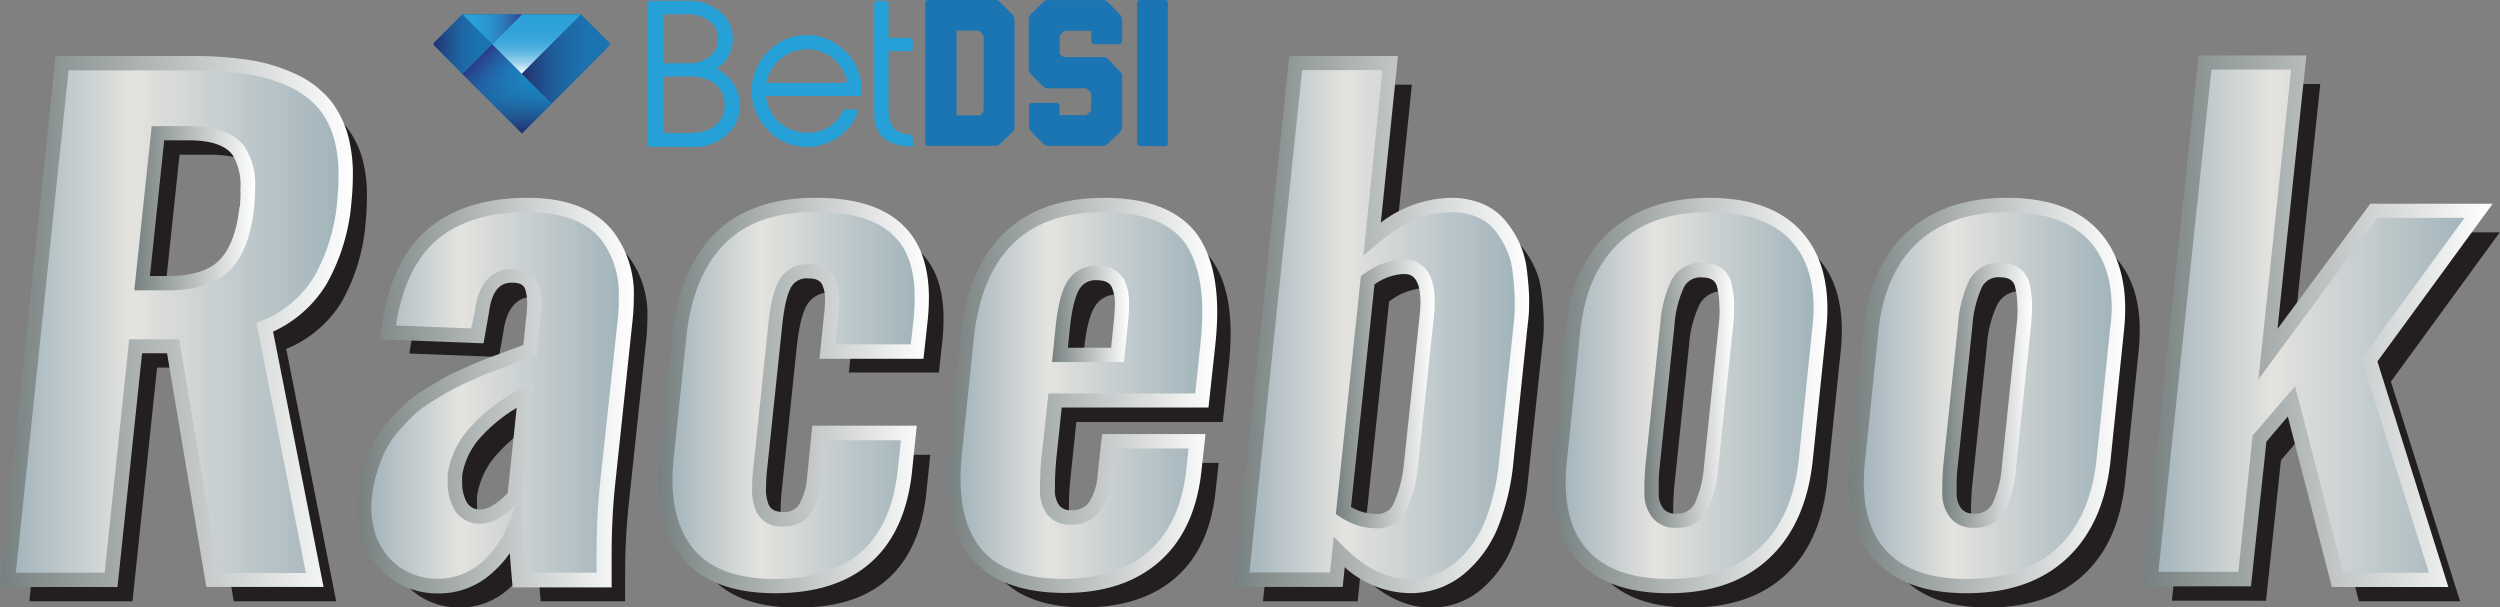 <svg xmlns="http://www.w3.org/2000/svg" xmlns:xlink="http://www.w3.org/1999/xlink" viewBox="0 0 350.17 85.09"><rect x="0" y="0" width="350.17" height="85.09" fill="#808080" stroke="none"/><defs><style>.cls-1{fill:#231f20;}.cls-2{fill:url(#linear-gradient);}.cls-3{fill:url(#linear-gradient-2);}.cls-4{fill:url(#linear-gradient-3);}.cls-5{fill:url(#linear-gradient-4);}.cls-6{fill:url(#linear-gradient-5);}.cls-7{fill:url(#linear-gradient-6);}.cls-8{fill:url(#linear-gradient-7);}.cls-9{fill:url(#linear-gradient-8);}.cls-10{fill:url(#linear-gradient-9);}.cls-11{fill:url(#linear-gradient-10);}.cls-12{fill:url(#linear-gradient-11);}.cls-13{fill:url(#linear-gradient-12);}.cls-14{fill:url(#linear-gradient-13);}.cls-15{fill:url(#linear-gradient-14);}.cls-16{fill:url(#linear-gradient-15);}.cls-17{fill:url(#linear-gradient-16);}.cls-18{fill:url(#linear-gradient-17);}.cls-19{fill:url(#linear-gradient-18);}.cls-20{fill:url(#linear-gradient-19);}.cls-21{fill:url(#linear-gradient-20);}.cls-22{fill:url(#linear-gradient-21);}.cls-23{fill:#25a1d8;}.cls-24{fill:#1b75b3;}.cls-25{fill:#1b75b2;}.cls-26{fill:url(#linear-gradient-22);}.cls-27{fill:url(#linear-gradient-23);}.cls-28{fill:url(#linear-gradient-24);}.cls-29{fill:url(#linear-gradient-25);}.cls-30{fill:url(#linear-gradient-26);}.cls-31{fill:url(#linear-gradient-27);}</style><linearGradient id="linear-gradient" x1="1.11" y1="45.03" x2="48.42" y2="45.03" gradientUnits="userSpaceOnUse"><stop offset="0" stop-color="#9fb2ba"/><stop offset="0.37" stop-color="#e4e3df"/><stop offset="1" stop-color="#9fb2ba"/></linearGradient><linearGradient id="linear-gradient-2" x1="51" y1="55.4" x2="87.7" y2="55.4" xlink:href="#linear-gradient"/><linearGradient id="linear-gradient-3" x1="93.2" y1="55.4" x2="129.12" y2="55.4" xlink:href="#linear-gradient"/><linearGradient id="linear-gradient-4" x1="133.66" y1="55.4" x2="169.4" y2="55.4" xlink:href="#linear-gradient"/><linearGradient id="linear-gradient-5" x1="173.9" y1="45.47" x2="213.22" y2="45.47" xlink:href="#linear-gradient"/><linearGradient id="linear-gradient-6" x1="218.29" y1="55.4" x2="254.99" y2="55.4" xlink:href="#linear-gradient"/><linearGradient id="linear-gradient-7" x1="260.01" y1="55.4" x2="296.71" y2="55.4" xlink:href="#linear-gradient"/><linearGradient id="linear-gradient-8" x1="301.21" y1="44.99" x2="347.17" y2="44.99" xlink:href="#linear-gradient"/><linearGradient id="linear-gradient-9" y1="45.03" x2="49.42" y2="45.03" gradientUnits="userSpaceOnUse"><stop offset="0" stop-color="#778080"/><stop offset="1" stop-color="#fff"/></linearGradient><linearGradient id="linear-gradient-10" x1="18.81" y1="29.17" x2="35.72" y2="29.17" xlink:href="#linear-gradient-9"/><linearGradient id="linear-gradient-11" x1="50" y1="55.4" x2="88.7" y2="55.4" xlink:href="#linear-gradient-9"/><linearGradient id="linear-gradient-12" x1="92.2" y1="55.4" x2="130.12" y2="55.4" xlink:href="#linear-gradient-9"/><linearGradient id="linear-gradient-13" x1="132.66" y1="55.4" x2="170.4" y2="55.4" xlink:href="#linear-gradient-9"/><linearGradient id="linear-gradient-14" x1="147.35" y1="43.97" x2="158.14" y2="43.97" xlink:href="#linear-gradient-9"/><linearGradient id="linear-gradient-15" x1="172.79" y1="45.47" x2="214.22" y2="45.47" xlink:href="#linear-gradient-9"/><linearGradient id="linear-gradient-16" x1="187.11" y1="55.16" x2="200.95" y2="55.16" xlink:href="#linear-gradient-9"/><linearGradient id="linear-gradient-17" x1="230.34" y1="55.37" x2="242.9" y2="55.37" xlink:href="#linear-gradient-9"/><linearGradient id="linear-gradient-18" x1="217.29" y1="55.4" x2="255.99" y2="55.4" xlink:href="#linear-gradient-9"/><linearGradient id="linear-gradient-19" x1="272.06" y1="55.37" x2="284.62" y2="55.37" xlink:href="#linear-gradient-9"/><linearGradient id="linear-gradient-20" x1="259.01" y1="55.4" x2="297.71" y2="55.4" xlink:href="#linear-gradient-9"/><linearGradient id="linear-gradient-21" x1="300.1" y1="44.99" x2="349.14" y2="44.99" xlink:href="#linear-gradient-9"/><linearGradient id="linear-gradient-22" x1="66.85" y1="102.44" x2="75.19" y2="94.09" gradientTransform="matrix(1, 0, 0, -1, 0, 110.7)" gradientUnits="userSpaceOnUse"><stop offset="0" stop-color="#2a3b86"/><stop offset="0.05" stop-color="#28478f"/><stop offset="0.21" stop-color="#2265a8"/><stop offset="0.38" stop-color="#1d7dbc"/><stop offset="0.56" stop-color="#1a8ec9"/><stop offset="0.76" stop-color="#1898d1"/><stop offset="1" stop-color="#179bd4"/></linearGradient><linearGradient id="linear-gradient-23" x1="71.02" y1="92.01" x2="71.02" y2="104.52" gradientTransform="matrix(1, 0, 0, -1, 0, 110.7)" gradientUnits="userSpaceOnUse"><stop offset="0" stop-color="#252c68"/><stop offset="0.08" stop-color="#252c68" stop-opacity="0.81"/><stop offset="0.24" stop-color="#252c68" stop-opacity="0.52"/><stop offset="0.4" stop-color="#252c68" stop-opacity="0.29"/><stop offset="0.58" stop-color="#252c68" stop-opacity="0.13"/><stop offset="0.76" stop-color="#252c68" stop-opacity="0.03"/><stop offset="1" stop-color="#252c68" stop-opacity="0"/></linearGradient><linearGradient id="linear-gradient-24" x1="73.07" y1="102.42" x2="85.42" y2="102.42" gradientTransform="matrix(1, 0, 0, -1, 0, 110.7)" gradientUnits="userSpaceOnUse"><stop offset="0" stop-color="#252c68"/><stop offset="0.12" stop-color="#22407c"/><stop offset="0.31" stop-color="#1f5794"/><stop offset="0.51" stop-color="#1d68a5"/><stop offset="0.73" stop-color="#1b72af"/><stop offset="1" stop-color="#1b75b2"/></linearGradient><linearGradient id="linear-gradient-25" x1="60.74" y1="104.51" x2="68.94" y2="104.51" xlink:href="#linear-gradient-24"/><linearGradient id="linear-gradient-26" x1="75.15" y1="100.39" x2="75.15" y2="108.67" gradientTransform="matrix(1, 0, 0, -1, 0, 110.7)" gradientUnits="userSpaceOnUse"><stop offset="0" stop-color="#fff"/><stop offset="0.04" stop-color="#e6f4fa"/><stop offset="0.12" stop-color="#bae0f2"/><stop offset="0.2" stop-color="#94cfeb"/><stop offset="0.3" stop-color="#73c0e5"/><stop offset="0.39" stop-color="#59b5e0"/><stop offset="0.5" stop-color="#44abdd"/><stop offset="0.62" stop-color="#36a5da"/><stop offset="0.76" stop-color="#2ea1d8"/><stop offset="1" stop-color="#2ba0d8"/></linearGradient><linearGradient id="linear-gradient-27" x1="64.78" y1="106.6" x2="73.1" y2="106.6" gradientTransform="matrix(1, 0, 0, -1, 0, 110.7)" gradientUnits="userSpaceOnUse"><stop offset="0" stop-color="#28a2d9"/><stop offset="0.24" stop-color="#289fd6"/><stop offset="0.43" stop-color="#2995ce"/><stop offset="0.61" stop-color="#2b84c1"/><stop offset="0.78" stop-color="#2e6cad"/><stop offset="0.94" stop-color="#314e95"/><stop offset="1" stop-color="#333f89"/></linearGradient></defs><title>racebook</title><g id="Layer_2" data-name="Layer 2"><g id="Layer_1-2" data-name="Layer 1"><path class="cls-1" d="M4.11,84.22l7.59-72.36h18a52,52,0,0,1,8,.55A22.84,22.84,0,0,1,44,14.3a12.63,12.63,0,0,1,4.54,3.49A12.93,12.93,0,0,1,51,23.29a19.18,19.18,0,0,1,.39,4.41q0,1.61-.17,3.36a26.86,26.86,0,0,1-3.36,11.22,16.23,16.23,0,0,1-7.77,6.59l7,35.35H32.74l-5.5-32.73H22L18.56,84.22ZM22.92,42.67H26.5q5.41,0,7.94-2.49t3.14-8.12q.13-1.35.13-2.53a9,9,0,0,0-1.27-5.37q-1.75-2.44-6.9-2.49H25.15Z"/><path class="cls-1" d="M64.3,85.09a10,10,0,0,1-6-1.92,10.4,10.4,0,0,1-3.49-4.67A13.67,13.67,0,0,1,54,74a11.21,11.21,0,0,1,.09-1.4,19.94,19.94,0,0,1,.79-3.82,21.88,21.88,0,0,1,1.29-3.25,13.4,13.4,0,0,1,1.9-2.79q1.18-1.35,2.18-2.31a16.61,16.61,0,0,1,2.64-2q1.64-1,2.73-1.64t3-1.44q1.88-.83,2.9-1.22l3-1.11,2.75-1,.48-4.67a16.66,16.66,0,0,0,.13-2A7.09,7.09,0,0,0,77.44,43a2.7,2.7,0,0,0-2.71-1.44q-3.58,0-4.23,5L69.88,50l-12.53-.48q0-.22.15-1t.11-.81q1.44-8.29,6.26-12.18t13-3.88q7.68,0,11.09,4.19a13.48,13.48,0,0,1,2.71,8.86q0,1.27-.13,2.66L88,71.26q-.44,4.41-.44,9.34,0,1.79,0,3.62H75.73q-.48-5.63-.48-7.46A14.83,14.83,0,0,1,71,82.69,10.05,10.05,0,0,1,64.3,85.09Zm6-9.73a4.6,4.6,0,0,0,2.55-.9,10.67,10.67,0,0,0,2.25-2l1.48-14.14a22.66,22.66,0,0,0-6.61,4.93,11.28,11.28,0,0,0-3.16,6.28q0,.57,0,1.09a6.76,6.76,0,0,0,.74,3.14A3.08,3.08,0,0,0,70.28,75.36Z"/><path class="cls-1" d="M111.57,85.09q-8.69,0-12.4-4.8-3-3.8-3-10.17a28.37,28.37,0,0,1,.22-3.45L98.17,50q.92-8.82,5.63-13.57t13.36-4.76q8.34,0,12,3.88,3,3.19,3,9.08,0,1.31-.13,2.79l-.52,4.76H118.9l.52-5.06a17.79,17.79,0,0,0,.13-2,5.91,5.91,0,0,0-.52-2.84A2.85,2.85,0,0,0,116.28,41a3.51,3.51,0,0,0-3.21,1.64q-1,1.64-1.46,5.87l-2.09,20a25.17,25.17,0,0,0-.17,2.75,6.94,6.94,0,0,0,.48,3,2.9,2.9,0,0,0,2.84,1.51,3.41,3.41,0,0,0,3.08-1.42,10.32,10.32,0,0,0,1.33-4.54l.61-6.11h12.61l-.57,5.5q-.87,7.9-5.43,11.94T111.57,85.09Z"/><path class="cls-1" d="M152.11,85.09q-8.73,0-12.48-4.76-3-3.84-3-10.39,0-1.61.17-3.36l1.7-16.37q1-9,5.74-13.77t13.38-4.74q8.82,0,12.18,4.8,2.57,3.71,2.57,10.17,0,1.92-.22,4.15l-.87,8.29H150.76l-.87,8.34q-.18,2.09-.17,3.75a2.06,2.06,0,0,1,0,.39,4.53,4.53,0,0,0,.81,2.84,3,3,0,0,0,2.51,1A3.81,3.81,0,0,0,156.32,74a9,9,0,0,0,1.42-4.5l.52-4.67H170.7l-.44,4q-.83,7.86-5.5,12T152.11,85.09Zm-.65-32.38h8.07l.52-5.06q.09-1,.09-1.88a6.91,6.91,0,0,0-.52-3,3.11,3.11,0,0,0-3-1.51,3.55,3.55,0,0,0-3.27,1.68q-1.07,1.7-1.51,6Z"/><path class="cls-1" d="M200.34,85.09q-5.06,0-9.78-4.71l-.39,3.84H176.9l7.59-72.36h13.27l-2.53,24.57q5.5-4.71,11-4.71h.31a10.15,10.15,0,0,1,3.82.76,7.2,7.2,0,0,1,2.73,2,13.15,13.15,0,0,1,1.81,2.86,11.53,11.53,0,0,1,1,3.45q.24,1.83.33,3.75,0,.57,0,1.09a18.84,18.84,0,0,1-.17,2.57L214,67.41a32.09,32.09,0,0,1-2.12,9,15.63,15.63,0,0,1-4.56,6.28A10.7,10.7,0,0,1,200.34,85.09ZM195.84,76h.09a3.5,3.5,0,0,0,3.23-2.14A18.94,18.94,0,0,0,200.64,68l2.18-20.56a18.28,18.28,0,0,0,.13-2.09q0-5-3.32-5h-.26a9.08,9.08,0,0,0-4.8,1.88l-3.4,32.25A8.29,8.29,0,0,0,195.84,76Z"/><path class="cls-1" d="M250.09,80.53q-4.93,4.56-13.31,4.56t-12.31-4.54q-3.19-3.71-3.19-10a28.72,28.72,0,0,1,.17-3.1l1.88-18.16q.87-8.47,5.76-13t13.27-4.56q8.42,0,12.39,4.54,3.23,3.67,3.23,10a28.33,28.33,0,0,1-.17,3.06l-1.88,18.16Q255,76,250.09,80.53Zm-12.35-4.6A3.65,3.65,0,0,0,241.25,74a15.9,15.9,0,0,0,1.42-5.63l2.1-20q.13-1.44.13-2.58a12.42,12.42,0,0,0-.39-3.06q-.61-1.92-3.06-1.94A3.56,3.56,0,0,0,238,42.75a16.23,16.23,0,0,0-1.42,5.63l-2.09,20q-.13,1.7-.13,3.14v.65a4.34,4.34,0,0,0,.89,2.71A3,3,0,0,0,237.74,75.93Z"/><path class="cls-1" d="M291.82,80.53q-4.93,4.56-13.31,4.56T266.2,80.55q-3.19-3.71-3.19-10a29,29,0,0,1,.17-3.1l1.88-18.16q.87-8.47,5.76-13t13.27-4.56q8.42,0,12.39,4.54,3.23,3.67,3.23,10a28.65,28.65,0,0,1-.17,3.06l-1.88,18.16Q296.75,76,291.82,80.53Zm-12.35-4.6A3.65,3.65,0,0,0,283,74a15.88,15.88,0,0,0,1.42-5.63l2.09-20q.13-1.44.13-2.58a12.45,12.45,0,0,0-.39-3.06q-.61-1.92-3.06-1.94a3.56,3.56,0,0,0-3.47,1.94,16.27,16.27,0,0,0-1.42,5.63l-2.09,20q-.13,1.7-.13,3.14v.65a4.34,4.34,0,0,0,.89,2.71A3,3,0,0,0,279.47,75.93Z"/><path class="cls-1" d="M304.21,84.13l7.64-72.36H325l-4.32,40.85,14.84-20.08h14.62L334.89,53.45l9.69,30.77H330.4l-6.46-25-4.45,5.24-2.09,19.68Z"/><path class="cls-2" d="M1.11,81.21,8.7,8.85h18a52,52,0,0,1,8,.55A22.84,22.84,0,0,1,41,11.3a12.63,12.63,0,0,1,4.54,3.49A12.93,12.93,0,0,1,48,20.29a19.18,19.18,0,0,1,.39,4.41q0,1.61-.17,3.36a26.86,26.86,0,0,1-3.36,11.22,16.23,16.23,0,0,1-7.77,6.59l7,35.35H29.74l-5.5-32.73H19L15.56,81.21ZM19.92,39.67H23.5q5.41,0,7.94-2.49t3.14-8.12q.13-1.35.13-2.53a9,9,0,0,0-1.27-5.37q-1.75-2.44-6.9-2.49H22.15Z"/><path class="cls-3" d="M61.3,82.09a10,10,0,0,1-6-1.92,10.4,10.4,0,0,1-3.49-4.67A13.67,13.67,0,0,1,51,71a11.21,11.21,0,0,1,.09-1.4,19.94,19.94,0,0,1,.79-3.82,21.88,21.88,0,0,1,1.29-3.25,13.4,13.4,0,0,1,1.9-2.79q1.18-1.35,2.18-2.31a16.61,16.61,0,0,1,2.64-2q1.64-1,2.73-1.64t3-1.44q1.88-.83,2.9-1.22l3-1.11,2.75-1,.48-4.67a16.66,16.66,0,0,0,.13-2A7.09,7.09,0,0,0,74.43,40a2.7,2.7,0,0,0-2.71-1.44q-3.58,0-4.23,5L66.88,47l-12.53-.48q0-.22.15-1t.11-.81q1.44-8.29,6.26-12.18t13-3.88q7.68,0,11.09,4.19a13.48,13.48,0,0,1,2.71,8.86q0,1.27-.13,2.66L85,68.25q-.44,4.41-.44,9.34,0,1.79,0,3.62H72.73q-.48-5.63-.48-7.46A14.83,14.83,0,0,1,68,79.69,10.05,10.05,0,0,1,61.3,82.09Zm6-9.73a4.6,4.6,0,0,0,2.55-.9,10.67,10.67,0,0,0,2.25-2l1.48-14.14a22.66,22.66,0,0,0-6.61,4.93,11.28,11.28,0,0,0-3.16,6.28q0,.57,0,1.09a6.76,6.76,0,0,0,.74,3.14A3.08,3.08,0,0,0,67.27,72.36Z"/><path class="cls-4" d="M108.56,82.09q-8.69,0-12.4-4.8-3-3.8-3-10.17a28.37,28.37,0,0,1,.22-3.45L95.16,47q.92-8.82,5.63-13.57t13.36-4.76q8.34,0,12,3.88,3,3.19,3,9.08,0,1.31-.13,2.79l-.52,4.76H115.9l.52-5.06a17.79,17.79,0,0,0,.13-2,5.91,5.91,0,0,0-.52-2.84A2.85,2.85,0,0,0,113.28,38a3.51,3.51,0,0,0-3.21,1.64q-1,1.64-1.46,5.87l-2.09,20a25.17,25.17,0,0,0-.17,2.75,6.94,6.94,0,0,0,.48,3,2.9,2.9,0,0,0,2.84,1.51,3.41,3.41,0,0,0,3.08-1.42,10.32,10.32,0,0,0,1.33-4.54l.61-6.11h12.61l-.57,5.5q-.87,7.9-5.43,11.94T108.56,82.09Z"/><path class="cls-5" d="M149.11,82.09q-8.73,0-12.48-4.76-3-3.84-3-10.39,0-1.61.17-3.36l1.7-16.37q1-9,5.74-13.77t13.38-4.74q8.82,0,12.18,4.8,2.57,3.71,2.57,10.17,0,1.92-.22,4.15l-.87,8.29H147.76l-.87,8.34q-.18,2.09-.17,3.75a2.06,2.06,0,0,1,0,.39,4.53,4.53,0,0,0,.81,2.84,3,3,0,0,0,2.51,1A3.81,3.81,0,0,0,153.32,71a9,9,0,0,0,1.42-4.5l.52-4.67H167.7l-.44,4q-.83,7.86-5.5,12T149.11,82.09Zm-.65-32.38h8.07l.52-5.06q.09-1,.09-1.88a6.91,6.91,0,0,0-.52-3,3.11,3.11,0,0,0-3-1.51,3.55,3.55,0,0,0-3.27,1.68q-1.07,1.7-1.51,6Z"/><path class="cls-6" d="M197.34,82.09q-5.06,0-9.78-4.71l-.39,3.84H173.9l7.59-72.36h13.27l-2.53,24.57q5.5-4.71,11-4.71h.31a10.15,10.15,0,0,1,3.82.76,7.2,7.2,0,0,1,2.73,2,13.15,13.15,0,0,1,1.81,2.86,11.53,11.53,0,0,1,1,3.45q.24,1.83.33,3.75,0,.57,0,1.09a18.84,18.84,0,0,1-.17,2.57L211,64.41a32.09,32.09,0,0,1-2.12,9,15.63,15.63,0,0,1-4.56,6.28A10.7,10.7,0,0,1,197.34,82.09ZM192.84,73h.09a3.5,3.5,0,0,0,3.23-2.14A18.94,18.94,0,0,0,197.64,65l2.18-20.56a18.28,18.28,0,0,0,.13-2.09q0-5-3.32-5h-.26a9.08,9.08,0,0,0-4.8,1.88l-3.4,32.25A8.29,8.29,0,0,0,192.84,73Z"/><path class="cls-7" d="M247.09,77.53q-4.93,4.56-13.31,4.56t-12.31-4.54q-3.19-3.71-3.19-10a28.72,28.72,0,0,1,.17-3.1l1.88-18.16q.87-8.47,5.76-13t13.27-4.56q8.42,0,12.39,4.54,3.23,3.67,3.23,10a28.33,28.33,0,0,1-.17,3.06l-1.88,18.16Q252,73,247.09,77.53Zm-12.35-4.6A3.65,3.65,0,0,0,238.25,71a15.9,15.9,0,0,0,1.42-5.63l2.1-20q.13-1.44.13-2.58a12.42,12.42,0,0,0-.39-3.06q-.61-1.92-3.06-1.94A3.56,3.56,0,0,0,235,39.75a16.23,16.23,0,0,0-1.42,5.63l-2.09,20q-.13,1.7-.13,3.14v.65a4.34,4.34,0,0,0,.89,2.71A3,3,0,0,0,234.74,72.92Z"/><path class="cls-8" d="M288.82,77.53q-4.93,4.56-13.31,4.56T263.2,77.55q-3.19-3.71-3.19-10a29,29,0,0,1,.17-3.1l1.88-18.16q.87-8.47,5.76-13t13.27-4.56q8.42,0,12.39,4.54,3.23,3.67,3.23,10a28.65,28.65,0,0,1-.17,3.06l-1.88,18.16Q293.75,73,288.82,77.53Zm-12.35-4.6A3.65,3.65,0,0,0,280,71a15.88,15.88,0,0,0,1.42-5.63l2.09-20q.13-1.44.13-2.58a12.45,12.45,0,0,0-.39-3.06q-.61-1.92-3.06-1.94a3.56,3.56,0,0,0-3.47,1.94,16.27,16.27,0,0,0-1.42,5.63l-2.09,20q-.13,1.7-.13,3.14v.65a4.34,4.34,0,0,0,.89,2.71A3,3,0,0,0,276.46,72.92Z"/><path class="cls-9" d="M301.21,81.13l7.64-72.36H322l-4.32,40.85,14.84-20.08h14.62L331.89,50.45l9.69,30.77H327.4l-6.46-25-4.45,5.24-2.09,19.68Z"/><path class="cls-10" d="M46.37,14.17a13.67,13.67,0,0,0-4.89-3.77,23.92,23.92,0,0,0-6.56-2,53.24,53.24,0,0,0-8.19-.56H7.8L0,82.22H16.46L19.9,49.48H23.4l5.5,32.73H45.32L38.25,46.45a17.11,17.11,0,0,0,7.49-6.66,28,28,0,0,0,3.5-11.63c.12-1.2.18-2.36.18-3.44A20.26,20.26,0,0,0,49,20.08,14,14,0,0,0,46.37,14.17ZM47.25,28A26,26,0,0,1,44,38.75a15.32,15.32,0,0,1-7.31,6.19l-.75.32,6.9,35H30.59l-5.5-32.73h-7L14.66,80.22H2.22L9.6,9.85H26.73a51.24,51.24,0,0,1,7.87.53,21.93,21.93,0,0,1,6,1.81,11.7,11.7,0,0,1,4.19,3.21,12,12,0,0,1,2.25,5.09,18.35,18.35,0,0,1,.37,4.2C47.42,25.73,47.36,26.83,47.25,28Z"/><path class="cls-11" d="M26.55,17.67H21.25l-2.44,23H23.5c3.86,0,6.77-.93,8.64-2.77s3-4.75,3.44-8.73c.09-.93.14-1.81.14-2.62a9.85,9.85,0,0,0-1.45-6C32.91,18.68,30.32,17.7,26.55,17.67Zm7,11.28c-.38,3.5-1.34,6-2.85,7.51s-3.92,2.2-7.24,2.2H21l2-19h3.5c3.08,0,5.13.72,6.09,2.07a8.13,8.13,0,0,1,1.08,4.79C33.72,27.28,33.67,28.1,33.59,29Z"/><path class="cls-12" d="M73.91,27.71c-5.68,0-10.27,1.38-13.66,4.11s-5.62,7-6.63,12.88c0,.07,0,.32-.1.75s-.12.79-.14.93l-.22,1.15,14.57.56.77-4.39c.48-3.68,2.08-4.11,3.22-4.11,1.46,0,1.71.62,1.8.81a6.12,6.12,0,0,1,.32,2,15.92,15.92,0,0,1-.12,1.86l-.42,4.06-2.16.8-3,1.12c-.69.27-1.66.67-2.95,1.24s-2.3,1.06-3.05,1.48-1.68,1-2.77,1.66a17.66,17.66,0,0,0-2.8,2.11c-.68.65-1.44,1.45-2.25,2.38a14.46,14.46,0,0,0-2,3,23,23,0,0,0-1.35,3.4,20.92,20.92,0,0,0-.82,4A12.29,12.29,0,0,0,50,71a14.73,14.73,0,0,0,.89,4.83A11.45,11.45,0,0,0,54.72,81a11,11,0,0,0,6.56,2.12h0a11.07,11.07,0,0,0,7.39-2.64,15.65,15.65,0,0,0,2.74-3c.08,1.09.18,2.38.31,3.88l.08.92H85.67l0-1q0-1.82,0-3.6c0-3.24.15-6.35.43-9.23l2.53-23.84c.09-1,.14-1.88.14-2.75a14.51,14.51,0,0,0-2.93-9.5C83.31,29.24,79.32,27.71,73.91,27.71ZM86.57,44.32,84,68.15c-.29,3-.44,6.13-.44,9.44q0,1.3,0,2.62h-10c-.27-3.2-.4-5.37-.4-6.46V68.5l-.09.23,1.59-15.11-1.63.82a23.77,23.77,0,0,0-6.9,5.15,12.32,12.32,0,0,0-3.43,6.88c0,.41,0,.79,0,1.19a7.77,7.77,0,0,0,.89,3.64,4.09,4.09,0,0,0,3.65,2.05,5.59,5.59,0,0,0,3.11-1.07,12.13,12.13,0,0,0,2-1.71l-1.11,2.8a13.9,13.9,0,0,1-3.93,5.54,9.48,9.48,0,0,1-11.46.45,9.46,9.46,0,0,1-3.16-4.22A12.69,12.69,0,0,1,52,71a10.28,10.28,0,0,1,.08-1.29,19,19,0,0,1,.75-3.63A21,21,0,0,1,54.05,63a12.45,12.45,0,0,1,1.76-2.58c.77-.88,1.48-1.64,2.12-2.25a15.72,15.72,0,0,1,2.48-1.86c1.07-.67,2-1.21,2.69-1.61s1.67-.86,2.88-1.4,2.19-1,2.86-1.2l3-1.11,2.77-1,.57-.22.54-5.26a17.8,17.8,0,0,0,.14-2.11,8,8,0,0,0-.48-2.73c-.4-.9-1.34-2-3.62-2-2,0-4.59,1-5.22,5.8L66,46l-10.53-.4c.06-.42.08-.61.1-.7.92-5.23,2.9-9.11,5.9-11.53s7.19-3.66,12.4-3.66c4.78,0,8.25,1.29,10.31,3.82a12.59,12.59,0,0,1,2.48,8.23C86.7,42.57,86.66,43.44,86.57,44.32ZM72.37,57.13,71.11,69.06a10,10,0,0,1-1.84,1.57,3.66,3.66,0,0,1-2,.73,2.08,2.08,0,0,1-1.92-1.06,5.79,5.79,0,0,1-.62-2.66c0-.32,0-.66,0-1a10.37,10.37,0,0,1,2.91-5.73A21.37,21.37,0,0,1,72.37,57.13Z"/><path class="cls-13" d="M114.15,27.71c-6,0-10.74,1.7-14.07,5.05s-5.28,8.09-5.91,14.17L92.43,63.55a29.55,29.55,0,0,0-.23,3.57c0,4.46,1.07,8.09,3.18,10.78,2.66,3.44,7.1,5.19,13.19,5.19,5.67,0,10.17-1.44,13.39-4.29s5.16-7.08,5.77-12.58l.68-6.6H113.77l-.7,7a9.48,9.48,0,0,1-1.16,4.09,2.49,2.49,0,0,1-2.24,1c-1.33,0-1.75-.55-2-1a5.88,5.88,0,0,1-.37-2.52,24.33,24.33,0,0,1,.17-2.65l2.1-20c.34-3.31.9-4.78,1.31-5.44A2.52,2.52,0,0,1,113.28,39c1.27,0,1.68.48,1.88.85a4.89,4.89,0,0,1,.39,2.34,17,17,0,0,1-.13,1.9l-.64,6.17h14.57l.62-5.67c.09-1,.14-2,.14-2.87,0-4.18-1.06-7.46-3.24-9.77C124.25,29.1,120,27.68,114.15,27.71ZM128,44.36l-.43,3.87H117l.41-3.95a18.77,18.77,0,0,0,.14-2.12,6.76,6.76,0,0,0-.65-3.32A3.79,3.79,0,0,0,113.28,37a4.52,4.52,0,0,0-4.05,2.11c-.77,1.23-1.3,3.29-1.61,6.3l-2.09,20a26.3,26.3,0,0,0-.18,2.86,7.78,7.78,0,0,0,.59,3.41,3.85,3.85,0,0,0,3.72,2.06,4.49,4.49,0,0,0,3.91-1.86,11.14,11.14,0,0,0,1.5-5l.52-5.21h10.6L125.72,66c-.55,5-2.27,8.79-5.1,11.3s-6.9,3.79-12.06,3.79c-5.44,0-9.34-1.48-11.61-4.42-1.83-2.34-2.76-5.55-2.76-9.55a27.53,27.53,0,0,1,.21-3.34l1.75-16.63c.58-5.62,2.38-10,5.35-13s7.19-4.46,12.65-4.46h.17c5.15,0,8.89,1.2,11.1,3.57,1.81,1.92,2.72,4.74,2.69,8.39C128.12,42.52,128.08,43.43,128,44.36Z"/><path class="cls-14" d="M154.65,27.71c-6,0-10.72,1.69-14.08,5s-5.37,8.15-6,14.38l-1.7,16.37c-.12,1.2-.18,2.36-.18,3.45,0,4.58,1,8.28,3.18,11,2.69,3.41,7.15,5.14,13.27,5.14,5.55,0,10-1.5,13.32-4.45s5.25-7.22,5.83-12.68l.56-5.12H154.37l-.62,5.57a8.16,8.16,0,0,1-1.22,4,2.81,2.81,0,0,1-2.45,1.08,2,2,0,0,1-1.72-.66,3.59,3.59,0,0,1-.6-2.23,2.9,2.9,0,0,0,0-.48c0-1.05.06-2.26.17-3.56l.78-7.44h20.56l1-9.2c.15-1.51.22-2.94.22-4.24,0-4.49-.93-8.11-2.76-10.74C165.22,29.47,160.85,27.71,154.65,27.71Zm13.54,20-.78,7.4H146.85l-1,9.25c-.12,1.42-.18,2.71-.18,3.84l0,.19a1,1,0,0,1,0,.2,5.51,5.51,0,0,0,1,3.45,3.92,3.92,0,0,0,3.3,1.44,4.78,4.78,0,0,0,4.05-1.88,9.87,9.87,0,0,0,1.61-5l.42-3.78h10.43l-.32,2.91c-.52,5-2.26,8.8-5.17,11.41s-6.94,3.94-12,3.94c-5.47,0-9.41-1.47-11.7-4.37-1.86-2.37-2.78-5.65-2.75-9.77,0-1,.06-2.13.17-3.26l1.7-16.36c.61-5.76,2.44-10.19,5.45-13.16s7.24-4.45,12.67-4.45S164,31.18,166,34.08c1.59,2.29,2.4,5.52,2.4,9.6C168.4,44.92,168.33,46.28,168.19,47.72Z"/><path class="cls-15" d="M153.64,37.25h-.06a4.56,4.56,0,0,0-4.07,2.15c-.8,1.28-1.34,3.38-1.65,6.41l-.51,4.9h10.08l.62-6c.06-.73.09-1.39.09-2a7.77,7.77,0,0,0-.64-3.48A4,4,0,0,0,153.64,37.25Zm2.42,7.29-.43,4.17h-6.06l.28-2.7c.34-3.34.93-4.86,1.36-5.55a2.61,2.61,0,0,1,2.42-1.21c1.44,0,1.9.56,2.11,1a5.86,5.86,0,0,1,.42,2.56C156.14,43.28,156.11,43.89,156.06,44.54Z"/><path class="cls-16" d="M213.84,37.61a12.6,12.6,0,0,0-1.09-3.75,14.2,14.2,0,0,0-2-3.07,8.23,8.23,0,0,0-3.1-2.24,11.22,11.22,0,0,0-4.21-.84h-.31a16.69,16.69,0,0,0-9.72,3.47l2.4-23.33H180.59l-7.8,74.36h15.28l.28-2.76a13.91,13.91,0,0,0,9,3.63A11.73,11.73,0,0,0,205,80.44a16.68,16.68,0,0,0,4.85-6.68A33.19,33.19,0,0,0,212,64.52l2-19.22a20,20,0,0,0,.18-2.71c0-.37,0-.76,0-1.14C214.12,40.15,214,38.86,213.84,37.61Zm-1.79,7.44L210,64.31A31.24,31.24,0,0,1,208,73a14.71,14.71,0,0,1-4.27,5.89,9.65,9.65,0,0,1-6.35,2.2c-3.08,0-6.14-1.49-9.07-4.42l-1.49-1.49-.52,5H175l7.38-70.36h11.26l-2.67,26,1.9-1.63c3.46-3,6.93-4.47,10.3-4.47h.28a9.21,9.21,0,0,1,3.44.68,6.25,6.25,0,0,1,2.36,1.69,12.21,12.21,0,0,1,1.67,2.64,10.57,10.57,0,0,1,.92,3.15q.23,1.79.32,3.7,0,.53,0,1A18.16,18.16,0,0,1,212.05,45.06Z"/><path class="cls-17" d="M196.64,36.35h-.28A10.08,10.08,0,0,0,191,38.4l-.38.26L187.11,72l.5.33A9.31,9.31,0,0,0,192.84,74h.11a4.51,4.51,0,0,0,4.11-2.71,19.76,19.76,0,0,0,1.58-6.18l2.18-20.55a19.27,19.27,0,0,0,.14-2.21C201,37.13,198.25,36.35,196.64,36.35Zm2.19,8-2.18,20.54a18.08,18.08,0,0,1-1.39,5.52A2.51,2.51,0,0,1,192.93,72h-.09a7.07,7.07,0,0,1-3.61-1l3.29-31.16a7.72,7.72,0,0,1,3.86-1.45h.26c.69,0,2.32,0,2.32,4A17.35,17.35,0,0,1,198.83,44.32Z"/><path class="cls-18" d="M238.46,36.81a4.6,4.6,0,0,0-4.37,2.48,17,17,0,0,0-1.53,6l-2.1,20c-.09,1.15-.13,2.23-.13,3.22v.68a5.35,5.35,0,0,0,1.12,3.31,4,4,0,0,0,3.29,1.42,4.63,4.63,0,0,0,4.4-2.45,16.69,16.69,0,0,0,1.53-6l2.1-20q.13-1.48.13-2.69a13.5,13.5,0,0,0-.44-3.33C242.08,38.26,241.08,36.84,238.46,36.81Zm2.31,8.47-2.1,20a15.07,15.07,0,0,1-1.31,5.27,2.67,2.67,0,0,1-2.63,1.39,2.08,2.08,0,0,1-1.73-.68,3.33,3.33,0,0,1-.67-2.08v-.65c0-.93,0-2,.12-3l2.09-20a15.4,15.4,0,0,1,1.31-5.27,2.57,2.57,0,0,1,2.53-1.4h0c1.53,0,1.93.67,2.1,1.22a11.45,11.45,0,0,1,.35,2.78C240.9,43.53,240.85,44.36,240.77,45.28Z"/><path class="cls-19" d="M239.37,27.71c-5.82,0-10.52,1.63-14,4.83s-5.47,7.79-6.07,13.66l-1.88,18.15a29.72,29.72,0,0,0-.18,3.21c0,4.42,1.15,8,3.43,10.65,2.8,3.24,7.2,4.88,13.06,4.88s10.53-1.62,14-4.83,5.53-7.8,6.17-13.7l1.88-18.15a29.42,29.42,0,0,0,.18-3.16c0-4.45-1.17-8-3.48-10.65C249.68,29.35,245.26,27.71,239.37,27.71ZM253.82,46.2l-1.87,18.15c-.58,5.4-2.44,9.59-5.53,12.44s-7.33,4.3-12.63,4.3-9.14-1.41-11.55-4.19c-2-2.28-2.94-5.42-2.94-9.34a27.9,27.9,0,0,1,.17-3l1.88-18.16c.55-5.37,2.39-9.54,5.45-12.4s7.29-4.29,12.59-4.29,9.21,1.41,11.64,4.2c2,2.24,3,5.38,3,9.33A27.36,27.36,0,0,1,253.82,46.2Z"/><path class="cls-20" d="M280.18,36.81a4.64,4.64,0,0,0-4.37,2.48,17,17,0,0,0-1.53,6l-2.1,20c-.09,1.16-.13,2.24-.13,3.22v.68a5.34,5.34,0,0,0,1.12,3.31,4,4,0,0,0,3.29,1.42,4.63,4.63,0,0,0,4.4-2.45,16.66,16.66,0,0,0,1.53-6l2.1-20q.13-1.46.14-2.69a13.5,13.5,0,0,0-.44-3.33C283.8,38.26,282.8,36.84,280.18,36.81Zm2.31,8.47-2.09,20a15,15,0,0,1-1.31,5.26,2.67,2.67,0,0,1-2.63,1.39,2.09,2.09,0,0,1-1.73-.68,3.34,3.34,0,0,1-.67-2.08v-.65c0-.93,0-2,.13-3l2.09-20a15.45,15.45,0,0,1,1.31-5.27,2.57,2.57,0,0,1,2.53-1.41h0c1.53,0,1.93.67,2.1,1.22a11.45,11.45,0,0,1,.35,2.78C282.62,43.54,282.58,44.38,282.5,45.28Z"/><path class="cls-21" d="M281.09,27.71c-5.82,0-10.52,1.63-14,4.83s-5.47,7.79-6.07,13.66l-1.88,18.15a30,30,0,0,0-.18,3.21c0,4.42,1.15,8,3.43,10.65,2.8,3.24,7.2,4.88,13.06,4.88s10.53-1.62,14-4.83,5.53-7.8,6.16-13.7l1.88-18.15a29.59,29.59,0,0,0,.18-3.16c0-4.45-1.17-8-3.48-10.65C291.4,29.35,287,27.71,281.09,27.71ZM295.54,46.2l-1.88,18.15c-.58,5.4-2.44,9.59-5.53,12.44s-7.33,4.3-12.63,4.3S266.36,79.68,264,76.9c-2-2.28-2.94-5.42-2.94-9.34a27.89,27.89,0,0,1,.17-3l1.88-18.16c.55-5.37,2.39-9.54,5.45-12.4s7.29-4.29,12.59-4.29,9.2,1.41,11.64,4.2c2,2.24,3,5.38,3,9.33A27.52,27.52,0,0,1,295.54,46.2Z"/><path class="cls-22" d="M349.14,28.54H332l-13,17.53,4.05-38.3H307.95L300.1,82.13h15.19l2.16-20.27,3-3.53,6.17,23.89h16.32L333,50.63Zm-8.92,51.68h-12l-6.75-26.12L315.52,61l-2,19.1H302.32l7.43-70.36h11.17l-4.59,43.4,16.72-22.63H345.2L330.79,50.26Z"/><g id="Layer_2-2" data-name="Layer 2"><g id="Layer_1-2-2" data-name="Layer 1-2"><path class="cls-23" d="M91.14,20.57a.4.4,0,0,1-.4-.4h0V.52a.4.4,0,0,1,.39-.4h5.4a6.56,6.56,0,0,1,4.22,1.44,4.73,4.73,0,0,1,1.89,3.83,4.76,4.76,0,0,1-2.34,4.25,5.5,5.5,0,0,1,3.3,5.13,5.07,5.07,0,0,1-1.86,4.15,6.59,6.59,0,0,1-4.49,1.67ZM96.58,8.86a4.47,4.47,0,0,0,2.79-.91,3,3,0,0,0,1.22-2.45,3,3,0,0,0-1.28-2.58A4.53,4.53,0,0,0,96.47,2h-3.2a.4.4,0,0,0-.4.4h0V8.86Zm0,9.78c3.16,0,5-1.62,4.91-4.06A3.66,3.66,0,0,0,100,11.62a5.94,5.94,0,0,0-3.48-.91H92.86v7.53a.4.4,0,0,0,.4.4h3.32Z"/><path class="cls-23" d="M119.76,15.33a.39.39,0,0,1,.36.54,7.46,7.46,0,0,1-2.61,3.27,7.66,7.66,0,0,1-4.41,1.44,7.39,7.39,0,0,1-5.4-2.22,7.52,7.52,0,0,1-2.4-5.45,7.52,7.52,0,0,1,2.35-5.74,7.29,7.29,0,0,1,5.76-2.24,7.67,7.67,0,0,1,5.16,2.45,7.11,7.11,0,0,1,2.11,5v.68a.39.39,0,0,1-.39.39h-13a5.48,5.48,0,0,0,1.91,3.7,5.69,5.69,0,0,0,3.94,1.44,5.24,5.24,0,0,0,4.93-3.06.39.39,0,0,1,.35-.21Zm-1.52-3.7a.39.39,0,0,0,.37-.5,5.8,5.8,0,0,0-11.28.49Z"/><path class="cls-23" d="M127.89,20.51c-3.62,0-5.44-1.54-5.44-4.62V.51a.39.39,0,0,1,.39-.39h1.23a.39.39,0,0,1,.39.39h0v4.8h3a.39.39,0,0,1,.39.39h0V6.77a.39.39,0,0,1-.39.39h-3v8.38c0,2.09,1,3.2,3,3.3a.39.39,0,0,1,.37.39Z"/><path class="cls-24" d="M140.12,20.11a1,1,0,0,1-.76.32H130a.4.4,0,0,1-.41-.39s0,0,0,0V.41A.4.4,0,0,1,130,0h9.33a1,1,0,0,1,.76.32L141.76,2a1.06,1.06,0,0,1,.34.78v15a.91.91,0,0,1-.32.76Zm-2.43-4.4a.39.39,0,0,0,.09-.21V5.1a.24.24,0,0,0-.09-.21l-.5-.5a.22.22,0,0,0-.21-.09h-3V16.15h3.34Z"/><path class="cls-24" d="M155.2,20.11a1.24,1.24,0,0,1-.76.32h-7.59a1,1,0,0,1-.76-.32l-1.64-1.64a1.26,1.26,0,0,1-.32-.82V14.83a.43.43,0,0,1,.44-.41H148a.4.4,0,0,1,.41.39s0,0,0,0v1.32h3.69c.06,0,.09,0,.15-.09l.5-.46a.27.27,0,0,0,.09-.21V13.16a.32.32,0,0,0-.15-.29l-.46-.41c-.06-.06-.09-.09-.15-.09h-5.27a1,1,0,0,1-.76-.32l-1.64-1.64a1,1,0,0,1-.32-.76V2.74a1.06,1.06,0,0,1,.32-.76L146.09.33a.91.91,0,0,1,.76-.32h7.59a.94.94,0,0,1,.76.32L156.84,2a1.13,1.13,0,0,1,.34.78v3a.43.43,0,0,1-.44.41h-3.48a.4.4,0,0,1-.41-.39s0,0,0,0V4.31h-3.63a.27.27,0,0,0-.21.09l-.46.46a.3.3,0,0,0-.12.23V7.43a.3.3,0,0,0,.12.21L149,8h5.48a.81.81,0,0,1,.76.32L156.86,10a.91.91,0,0,1,.32.76v7a1.06,1.06,0,0,1-.32.76Z"/><path class="cls-24" d="M159.68,20.46a.4.4,0,0,1-.41-.39s0,0,0,0V.41a.4.4,0,0,1,.39-.41h3.51a.4.4,0,0,1,.41.39s0,0,0,0V20.07a.4.4,0,0,1-.39.41h0Z"/><path class="cls-25" d="M85.34,6l-4-4H64.78l-4,4a.28.28,0,0,0,0,.39L73.11,18.7,85.34,6.4A.28.28,0,0,0,85.34,6Z"/><polygon class="cls-26" points="73.11 10.35 73.11 10.35 68.94 6.19 64.77 10.35 68.94 14.52 68.94 14.52 73.11 18.7 77.27 14.52 73.11 10.35"/><polygon class="cls-27" points="73.11 10.35 73.11 10.35 68.94 6.19 64.77 10.35 68.94 14.52 68.94 14.52 73.11 18.7 77.27 14.52 73.11 10.35"/><path class="cls-28" d="M85.34,6.4a.28.28,0,0,0,0-.39l-4-4-8.27,8.29,4.2,4.21Z"/><path class="cls-29" d="M64.77,10.35l-3.94-4a.28.28,0,0,1,0-.39l4-4,4.15,4.15Z"/><polygon class="cls-30" points="81.36 2.03 73.07 2.03 68.94 6.19 73.07 10.32 77.21 6.17 77.21 6.17 81.36 2.03"/><polygon class="cls-31" points="64.78 2.03 68.94 6.19 73.1 2.03 64.78 2.03"/></g></g></g></g></svg>